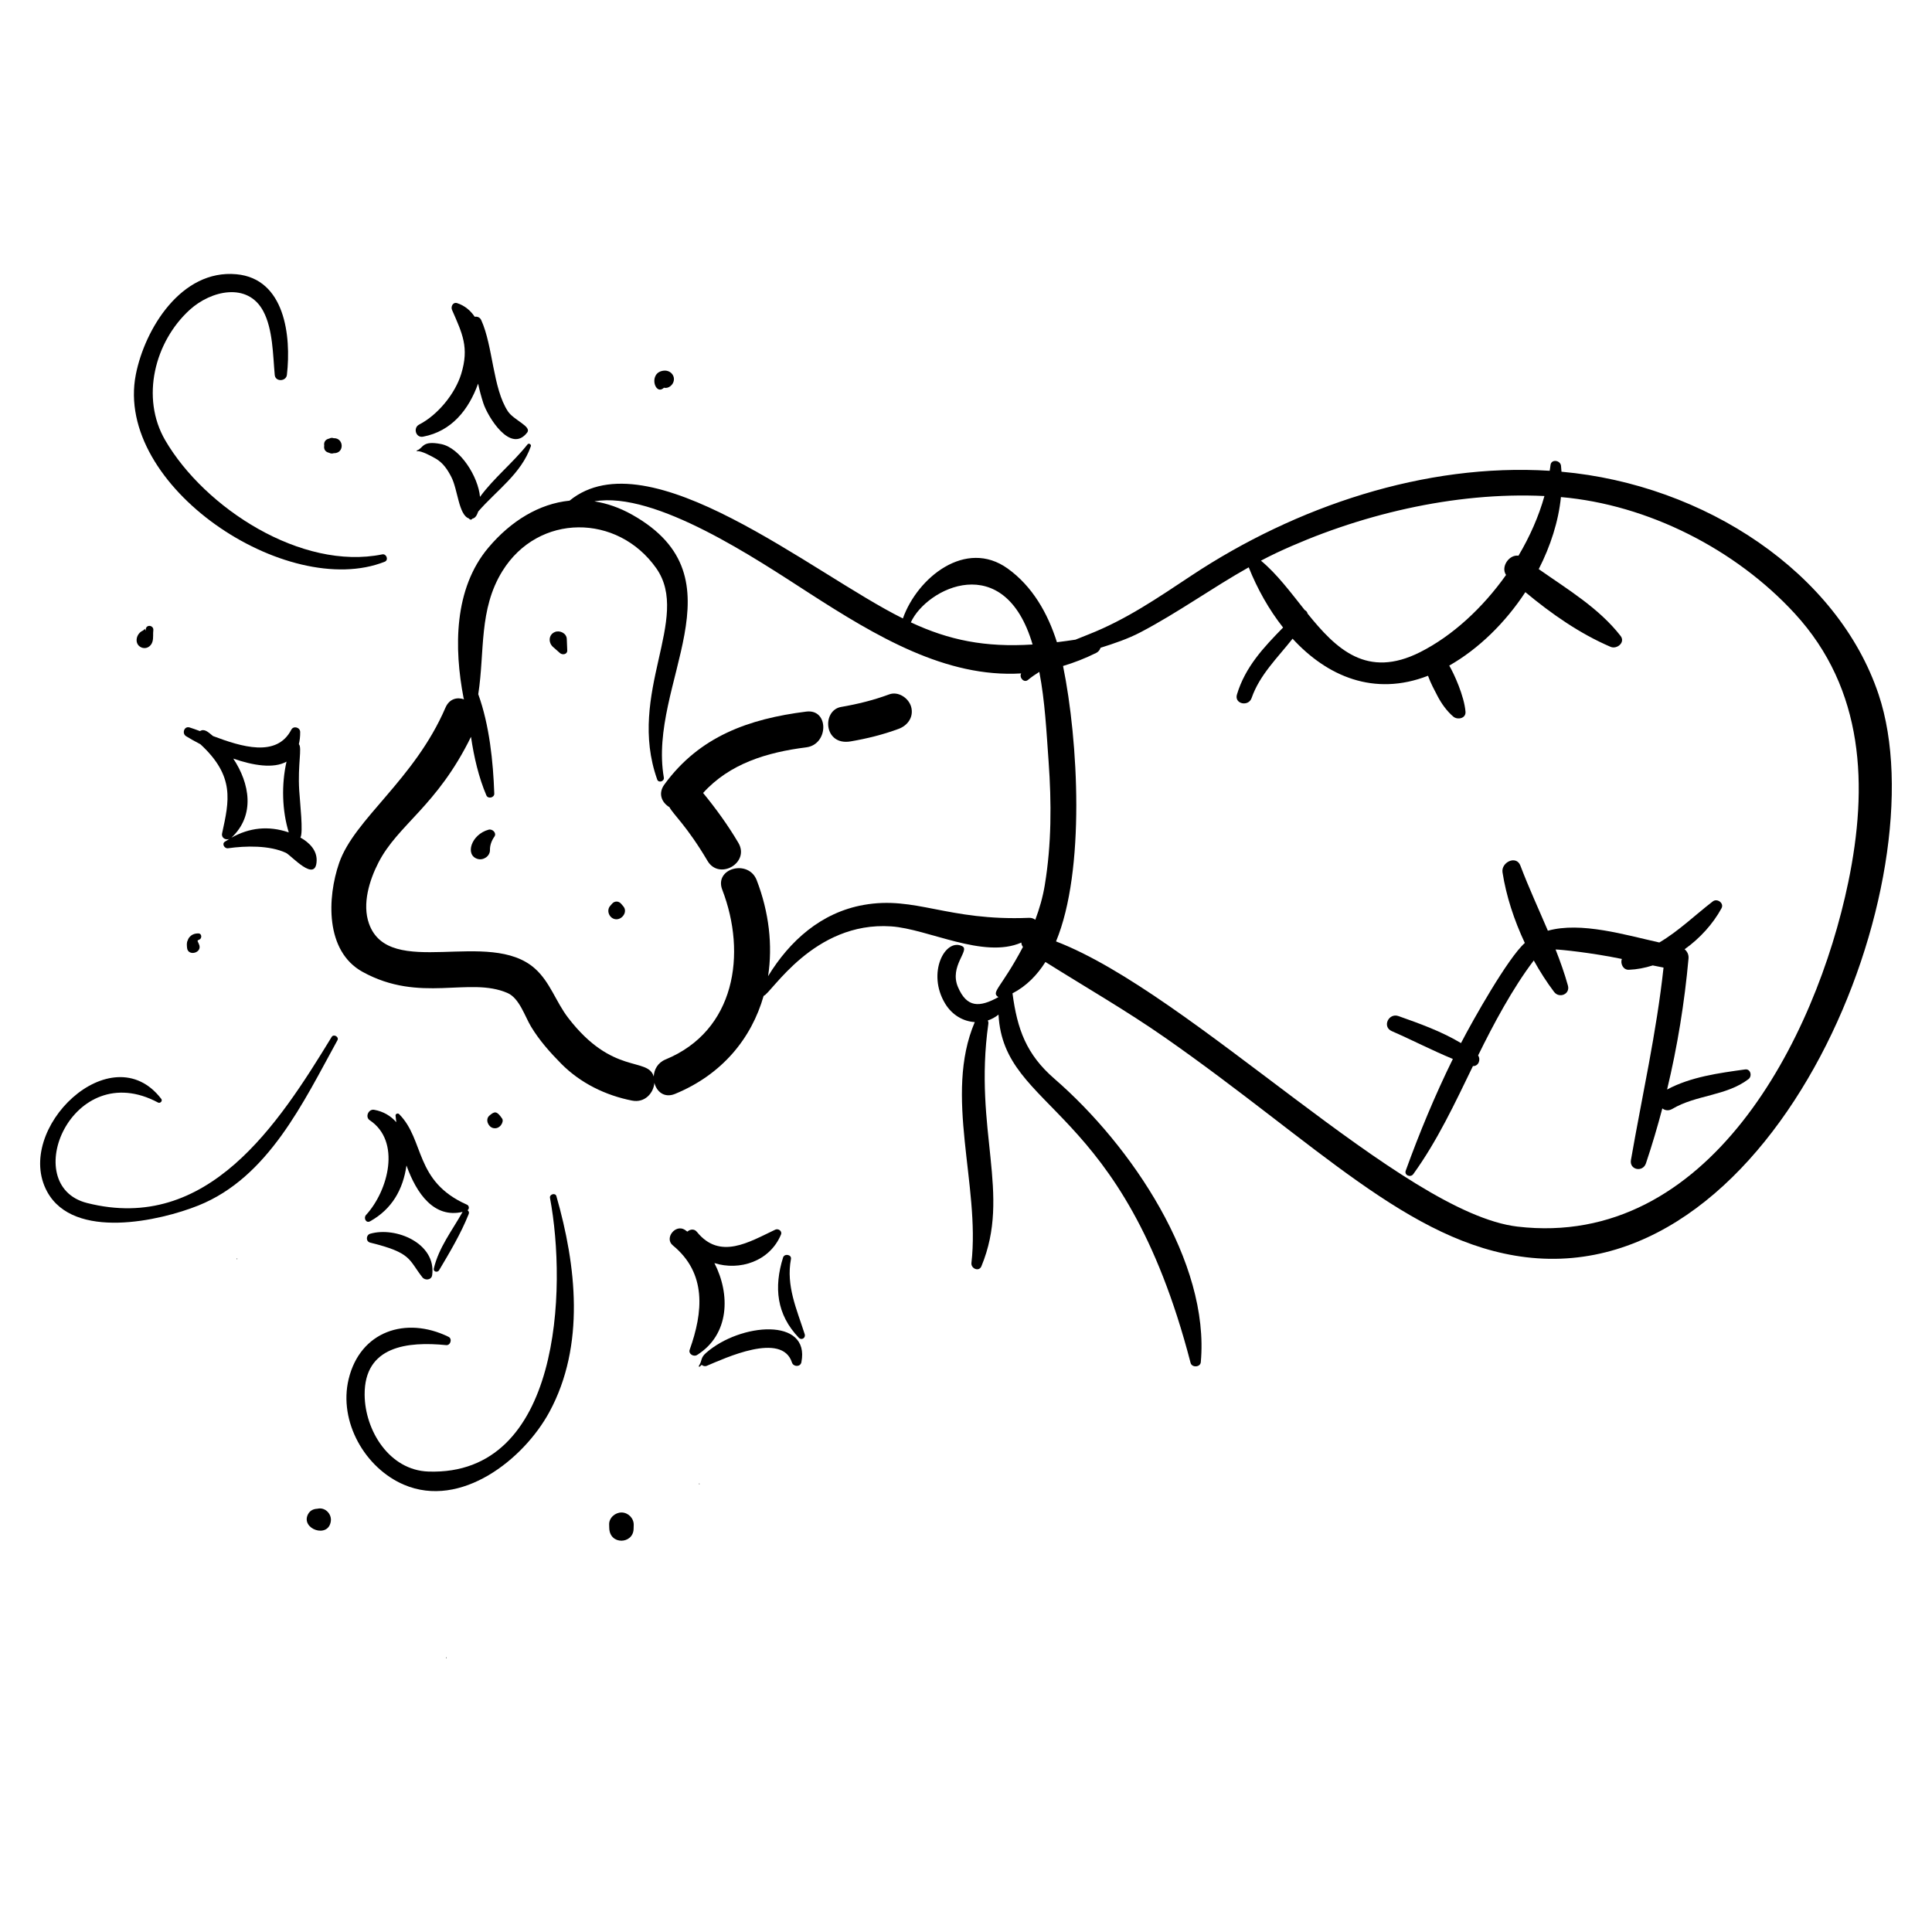 <?xml version="1.0" encoding="UTF-8"?>
<!-- Uploaded to: ICON Repo, www.svgrepo.com, Generator: ICON Repo Mixer Tools -->
<svg fill="#000000" width="800px" height="800px" version="1.1" viewBox="144 144 512 512" xmlns="http://www.w3.org/2000/svg">
 <g>
  <path d="m379.64 328.02c-4.137 1.531-8.383 2.582-12.723 3.324-5.172 0.891-4.668 10.367 2.519 9.133 4.344-0.746 8.59-1.793 12.723-3.324 2.418-0.895 4.035-3.176 3.309-5.824-0.645-2.328-3.406-4.207-5.828-3.309z"/>
  <path d="m357.67 332.58c-15.203 1.918-28.277 6.543-37.594 19.305-1.785 2.445-0.672 4.828 1.34 6.031 0.902 1.809 4.606 4.949 10.082 14.223 3.102 5.254 11.289 0.492 8.176-4.781-2.754-4.66-5.918-9.039-9.344-13.215 7.039-7.789 16.93-10.777 27.34-12.09 5.977-0.758 6.051-10.238 0-9.473z"/>
  <path d="m557.81 269.01c-0.035-0.523-0.07-1.047-0.125-1.566-0.164-1.516-2.609-1.84-2.781-0.188-0.051 0.5-0.152 1.008-0.219 1.508-33.098-2.086-67.297 9.461-94.883 27.73-8.965 5.934-17.324 11.703-27.367 15.652-1.148 0.453-2.289 0.906-3.422 1.371-1.664 0.25-3.305 0.484-4.914 0.676-2.434-7.691-6.508-14.832-13.062-19.531-11.098-7.957-23.91 2.379-27.762 13.234-23.871-11.809-67.383-48.332-88.332-31.215-8.074 0.809-15.535 5.375-21.492 12.426-9.219 10.91-9.145 26.645-6.594 39.898 0.023 0.125 0.086 0.219 0.133 0.328-1.852-0.645-3.914-0.164-4.941 2.215-8.254 19.145-24.117 29.434-28.172 41.145-3.16 9.129-3.769 23.363 6.211 28.863 15.266 8.414 28.27 1.176 38.422 5.609 3.137 1.371 4.586 6.191 6.234 8.922 2.176 3.609 5.039 6.832 7.988 9.812 5.082 5.137 11.758 8.398 18.777 9.773 3.422 0.672 5.707-2.047 5.91-4.711 0.59 2.332 2.621 4.109 5.481 2.934 12.465-5.129 20.266-14.715 23.469-25.977 2.031-0.602 13.207-19.805 33.777-18.418 9.82 0.664 24.512 8.699 34.523 4.293 0.012 0.402 0.141 0.797 0.43 1.152-5.805 10.98-8.613 11.992-6.504 13.301-5.023 2.773-8.375 2.844-10.723-2.664-2.359-5.535 3.238-9.746 1.148-10.82-4.504-2.316-9.496 7.047-4.535 15.219 1.867 3.078 4.836 4.703 7.84 4.887-8.289 19.402 1.465 43.309-0.883 63.812-0.172 1.5 1.992 2.457 2.641 0.895 7.965-19.195-2.129-35.977 1.836-64.23 0.051-0.371-0.016-0.66-0.129-0.914 1.008-0.332 1.961-0.855 2.828-1.543 1.402 25.98 32.895 22.91 50.898 92.285 0.34 1.316 2.582 1.203 2.707-0.18 2.414-26.473-18.305-57.348-38.797-75.117-7.449-6.461-9.836-13.105-11.102-22.629 3.695-1.914 6.527-4.836 8.727-8.312 10.613 6.672 21.477 12.91 31.781 20.105 39.945 27.898 64.555 54.391 95.566 58.137 66.898 8.074 109.88-100.12 93.449-149.15-10.766-32.152-45.988-55.613-84.039-59.016zm-75.578 21.531c21.512-10.082 47.105-16.242 71.059-15.09-1.5 5.379-3.871 10.746-6.879 15.816-2.426-0.383-4.773 2.914-3.293 5.102-6.184 8.727-14.203 16.133-22.746 20.445-14.148 7.141-22.289-0.832-29.852-10.203-0.086-0.418-0.375-0.754-0.754-0.938-3.742-4.695-7.391-9.613-11.605-13.09 1.34-0.707 2.691-1.395 4.07-2.043zm-64.586 24.258c-12.605 0.809-22.172-1.148-32.262-5.867 4.152-9.098 24.824-19.445 32.262 5.867zm3.242 63.719c-0.543 3.281-1.43 6.32-2.523 9.234-0.43-0.332-0.98-0.543-1.656-0.516-21.73 0.883-30.059-5.879-43.863-3.414-11.258 2.012-19.59 9.531-25.297 18.875 1.254-8.168 0.254-16.957-3.012-25.43-2.172-5.637-11.332-3.188-9.133 2.516 6.551 16.984 3.457 37.383-15.016 44.984-2.09 0.859-3.051 2.688-3.141 4.516-1.602-5.273-10.895-0.195-22.691-15.566-3.238-4.223-4.754-9.414-8.762-13.012-12.09-10.848-38.688 3.051-44.012-11.945-1.848-5.199 0.117-11.504 2.5-16.148 5.203-10.148 15.508-14.922 24.535-33.348 0.801 5.422 2.055 10.785 4.082 15.531 0.426 0.996 2.125 0.609 2.09-0.469-0.293-8.469-1.281-18.145-4.246-26.355 1.754-11.27 0.094-22.445 6.394-32.621 9.531-15.395 30.551-15.277 40.781-0.758 9.367 13.301-7.91 33.047 0.25 55.992 0.355 0.996 1.934 0.492 1.758-0.52-4.344-24.98 21.684-52.777-8.422-69.672-3.352-1.879-6.695-3.016-9.984-3.527 16.133-2.828 43.172 15.461 56.941 24.328 17.746 11.438 36.23 22.473 56.16 21.273-0.594 1.055 0.727 2.606 1.793 1.73 0.961-0.789 1.973-1.492 3.016-2.137 1.512 7.789 1.898 15.98 2.465 23.793 0.785 10.895 0.781 21.871-1.008 32.664zm212.92-0.711c-8.633 41.598-37.016 97.184-87.648 91.258-30.453-3.562-86.438-61.836-122.3-75.578 7.797-18.812 5.906-53.168 1.859-72.996 2.902-0.863 5.836-1.996 8.805-3.473 0.582-0.289 0.945-0.797 1.141-1.355 3.668-1.152 7.293-2.379 10.613-4.121 9.891-5.184 18.922-11.734 28.645-17.195 2.281 5.707 5.359 11.207 9.109 15.957-5.109 5.227-10.02 10.395-12.23 17.754-0.75 2.5 3.059 3.316 3.887 0.926 2.133-6.148 6.887-10.672 10.859-15.723 9.141 9.953 21.598 15.387 35.891 9.824 0.68 1.93 1.727 3.852 2.5 5.336 1.039 1.996 2.473 4.027 4.203 5.492 1.105 0.938 3.371 0.504 3.231-1.293-0.332-4.141-3.043-10.105-4.309-12.23 7.797-4.434 14.871-11.383 20.172-19.465 6.883 5.734 14.418 10.996 22.578 14.492 1.68 0.723 4-1.164 2.652-2.898-5.75-7.387-14.031-12.32-21.684-17.695 3.133-6.129 5.231-12.66 5.883-19.094 23.129 2.012 46.309 13.855 61.938 30.832 18.504 20.105 19.484 45.824 14.207 71.246z"/>
  <path d="m606.48 427.41c-6.981 0.969-14.387 1.957-20.684 5.324 2.738-11.414 4.625-23.039 5.68-34.719 0.094-1.027-0.348-1.867-1.035-2.453 4.078-2.906 7.527-6.727 9.777-10.863 0.742-1.367-1.145-2.707-2.297-1.824-4.676 3.59-9.086 7.902-14.184 10.895-8.988-2-20.758-5.57-29.535-3.121-2.453-5.762-5.098-11.477-7.281-17.246-1.082-2.867-5.152-0.887-4.738 1.781 0.969 6.25 3.07 12.676 5.91 18.711-4.5 4.004-13.785 20.492-16.914 26.535-5.148-3.09-10.941-5.164-16.562-7.156-2.613-0.926-4.402 2.844-1.785 3.984 5.438 2.371 10.715 5.121 16.191 7.375-4.785 9.715-8.926 19.754-12.488 29.598-0.449 1.238 1.285 1.914 1.996 0.93 6.383-8.84 11.027-18.773 15.812-28.641 1.445 0.07 2.152-1.652 1.371-2.816 4-8.16 9.137-17.789 14.754-25.172 1.641 2.949 3.434 5.762 5.383 8.336 1.359 1.797 4.301 0.613 3.664-1.684-0.898-3.231-2.035-6.41-3.273-9.562 1.41 0.031 9.414 0.828 17.562 2.508-0.445 1.191 0.312 2.934 1.863 2.871 2.129-0.082 4.254-0.496 6.324-1.152 0.953 0.195 1.906 0.391 2.863 0.57-1.859 17.176-5.676 33.984-8.637 50.996-0.457 2.633 3.144 3.34 3.973 0.887 1.613-4.801 3.051-9.66 4.344-14.562 0.699 0.543 1.652 0.719 2.656 0.125 6.312-3.746 14.262-3.387 20.18-7.887 1.02-0.785 0.574-2.769-0.891-2.566z"/>
  <path d="m245.96 292.86c1.105-0.441 0.461-2.172-0.66-1.945-21.398 4.367-47.059-12.293-57.512-30.23-6.574-11.285-2.801-26.137 6.516-34.602 5.598-5.086 15.312-7.383 19.457 0.363 2.566 4.793 2.566 11.664 3.047 16.93 0.172 1.871 3.023 1.754 3.227-0.047 1.176-10.312-0.527-25.469-13.395-26.652-14.602-1.344-24.266 14.492-26.645 26.578-5.82 29.625 40.105 59.875 65.965 49.605z"/>
  <path d="m231.9 418.79c-14.125 23.141-32.84 52.148-64.852 44.012-18.254-4.641-3.984-38.84 18.836-26.617 0.57 0.305 1.27-0.422 0.859-0.961-13.188-17.258-39.324 8.07-30.223 24.625 7.07 12.863 29.863 7.707 40.062 3.617 18.547-7.438 27.836-27.43 36.848-43.801 0.484-0.887-1.008-1.73-1.531-0.875z"/>
  <path d="m289.59 518.2c9.559-17.629 7.133-38.805 1.859-57.215-0.277-0.969-1.875-0.496-1.695 0.473 4.5 23.945 2.879 73.703-32.215 72.52-10.375-0.352-16.836-10.891-16.906-20.359-0.094-12.93 11.379-14.16 21.605-13.148 1.164 0.117 1.68-1.688 0.629-2.199-11.316-5.535-23.426-1.477-26.477 11.219-2.707 11.266 4.332 23.562 14.652 27.973 15.148 6.465 31.742-6.715 38.547-19.262z"/>
  <path d="m349.46 469.87c-6.922 3.273-14.672 8.133-20.773 0.59-0.727-0.898-1.809-0.707-2.535-0.066-0.234-0.164-0.457-0.348-0.695-0.5-2.481-1.543-5.465 2.25-3.152 4.144 9.035 7.406 8.02 17.727 4.469 27.652-0.398 1.117 1.055 1.961 1.945 1.402 8.66-5.426 8.855-16.109 4.606-24.363 6.641 2.109 14.68-0.422 17.648-7.57 0.383-0.914-0.719-1.664-1.512-1.289z"/>
  <path d="m331.25 505.98c4.852-2.035 19.973-9.145 22.625-0.902 0.379 1.184 2.238 1.242 2.5-0.062 2.379-11.988-16.172-10.438-25.242-2.504-1.566 1.371-0.953 1.945-1.922 3.461-0.09 0.141 0.062 0.305 0.207 0.211 0.184-0.164 0.367-0.324 0.547-0.488 0.277 0.312 0.895 0.449 1.285 0.285z"/>
  <path d="m351.52 477.26c-2.461 7.883-1.738 15.086 4.168 21.254 0.75 0.781 1.883 0.039 1.562-0.961-2.098-6.582-4.977-12.781-3.641-19.887 0.227-1.215-1.734-1.543-2.09-0.406z"/>
  <path d="m204.42 368.8c4.684-0.668 11-0.812 15.352 1.211 1.391 0.648 7.934 8.141 8.141 2.094 0.094-2.754-1.871-4.777-4.305-6.152 0.809-1.25-0.113-9.238-0.312-12.488-0.418-6.926 0.805-11.344-0.094-12.25 0.227-0.941 0.355-2 0.348-3.227-0.008-1.238-1.77-1.734-2.356-0.602-3.863 7.445-13.223 4.508-20.738 1.676-1.402-1.156-2.289-2.012-3.481-1.32-0.98-0.367-1.91-0.703-2.738-0.961-1.414-0.441-2.106 1.59-0.926 2.316 0.98 0.605 2.289 1.352 3.797 2.133 9.211 8.496 7.621 14.996 5.754 23.598-0.27 1.25 0.938 1.852 1.906 1.504-0.395 0.234-0.785 0.465-1.176 0.723-0.887 0.594-0.066 1.875 0.828 1.746zm1.402-23.762c5.215 1.805 10.652 2.727 14.109 0.805-1.375 6.074-1.184 12.996 0.598 18.754-5.477-1.855-10.465-1.238-15.199 1.402 6.363-5.945 4.859-14.391 0.492-20.961z"/>
  <path d="m255.09 256.51c-1.684 0.863-0.91 3.578 1.02 3.215 7.602-1.438 12.121-7.184 14.59-14.059 0.383 1.754 0.836 3.492 1.398 5.211 1.137 3.488 7.199 13.516 11.621 7.738 1.223-1.605-3.586-3.289-5.113-5.598-4.023-6.082-3.934-17.266-7.062-24.16-0.355-0.789-1.07-1.023-1.738-0.91-1.109-1.641-2.617-2.938-4.637-3.606-1.133-0.375-1.762 0.906-1.375 1.797 2.731 6.25 4.59 9.926 2.426 16.973-1.621 5.258-6.227 10.875-11.129 13.398z"/>
  <path d="m259.53 265.57c1.918 1.137 3.086 2.906 4.082 4.844 1.723 3.352 1.938 10.051 4.641 10.977 0.195 0.312 0.613 0.477 0.891 0.105 0.012-0.012 0.02-0.023 0.031-0.039 0.879-0.18 1.223-0.988 1.566-1.914 4.922-5.652 11.391-9.984 13.945-17.289 0.164-0.473-0.543-0.91-0.867-0.504-3.934 4.953-8.934 8.895-12.613 13.926-0.465-5.324-5.234-12.996-10.332-14-5.16-1.012-4.594 1.098-6.387 1.691-0.117 0.039-0.07 0.242 0.055 0.215 1.023-0.234 4.113 1.469 4.988 1.988z"/>
  <path d="m242.07 467.66c5.824-3.238 8.734-8.441 9.652-14.789 2.66 7.441 7.301 14.066 14.871 12.293-2.781 4.981-6.289 9.371-7.629 15.012-0.207 0.871 0.992 1.137 1.395 0.457 2.875-4.844 5.746-9.645 7.852-14.895 0.188-0.465-0.008-0.824-0.32-1.012 0.539-0.336 0.453-1.207-0.125-1.465-14.035-6.195-11.148-17.125-18-24.012-0.324-0.324-0.988-0.086-0.941 0.406 0.051 0.543 0.121 1.129 0.199 1.746-1.438-1.652-3.391-2.852-5.871-3.293-1.496-0.27-2.477 1.898-1.168 2.769 8.328 5.547 4.965 18.594-0.992 25.117-0.707 0.777 0.004 2.262 1.078 1.664z"/>
  <path d="m242.11 470.95c-1.137 0.328-1.215 2.059-0.004 2.356 11.035 2.715 10.098 4.422 13.824 9.188 0.727 0.93 2.422 0.738 2.598-0.566 1.141-8.414-9.629-12.941-16.418-10.977z"/>
  <path d="m273.5 363.87c-4.656 1.266-6.34 6.766-2.922 7.758 1.527 0.445 3.293-0.723 3.266-2.379-0.02-1.262 0.441-2.496 1.168-3.519 0.691-0.984-0.531-2.125-1.512-1.859z"/>
  <path d="m291.05 311.49c-1.723 0.715-1.766 2.828-0.492 3.961 0.613 0.547 1.23 1.086 1.848 1.629 0.645 0.562 1.961 0.359 1.922-0.703-0.039-1.02-0.078-2.047-0.125-3.066-0.066-1.508-1.875-2.352-3.152-1.82z"/>
  <path d="m308.62 383.52c-0.652-0.766-1.734-0.809-2.406-0.035-0.168 0.195-0.336 0.387-0.508 0.582-1.086 1.254-0.242 3.266 1.336 3.527 1.75 0.293 3.422-1.93 2.133-3.422-0.184-0.219-0.371-0.438-0.555-0.652z"/>
  <path d="m277.08 440.45c-1.441-2.117-2.008-1.98-3.379-0.805-1.184 1.008-0.336 2.988 1 3.305 1.785 0.43 2.93-1.688 2.379-2.5z"/>
  <path d="m196.83 393c0.738-0.293 0.664-1.598-0.203-1.629-2.258-0.078-2.894 1.723-2.848 1.797-0.375 0.555-0.258 1.418-0.207 2.019 0.199 2.367 4.207 1.348 3.16-0.953-0.141-0.305-0.246-0.59-0.379-0.855 0.016-0.184 0.129-0.238 0.477-0.379z"/>
  <path d="m182.6 311.16c-0.066-0.172-0.133-0.344-0.199-0.516-0.23 0.277-0.516 0.488-0.852 0.637-1.582 0.949-1.941 3.438-0.141 4.269 1.328 0.617 2.672-0.238 3.016-1.566 0.262-1.012 0.086-1.984 0.211-3.012 0.082-0.676-0.594-1.219-1.234-1.094-0.633 0.129-0.801 0.621-0.801 1.281z"/>
  <path d="m231.23 264c0.371 0.195 0.781 0.262 1.191 0.105 2.941 0.07 2.738-4.086-0.008-3.981-0.395-0.152-0.797-0.094-1.164 0.102-1.137 0.238-1.469 1.051-1.328 1.887-0.145 0.828 0.176 1.637 1.309 1.887z"/>
  <path d="m319.95 246.75c0.023 0.008 0.043 0.004 0.07 0.016 1.223 0.262 2.414-0.832 2.559-1.992 0.191-1.527-1.117-2.676-2.578-2.555-4.324 0.344-2.477 6.852-0.051 4.531z"/>
  <path d="m206.82 477.7c0.121 0 0.105-0.188-0.016-0.188s-0.105 0.188 0.016 0.188z"/>
  <path d="m262.27 583.41c0.121 0 0.105-0.188-0.016-0.188-0.121 0-0.105 0.188 0.016 0.188z"/>
  <path d="m329.33 537.33c0.121 0 0.105-0.188-0.016-0.188-0.121-0.004-0.105 0.188 0.016 0.188z"/>
  <path d="m311.91 549.2c0.012-0.348 0.02-0.699 0.031-1.051 0.051-1.77-1.422-3.289-3.184-3.324-1.703-0.035-3.383 1.406-3.328 3.184 0.012 0.328 0.02 0.652 0.031 0.98 0.148 4.527 6.328 4.231 6.449 0.211z"/>
  <path d="m228.37 543.78c-0.332 0.039-0.242 0.059 0.27 0.059-1.277-0.086-2.457 0.293-3.055 1.535-1.867 3.852 5.469 6.441 6.09 1.738 0.242-1.855-1.406-3.621-3.305-3.332z"/>
 </g>
</svg>